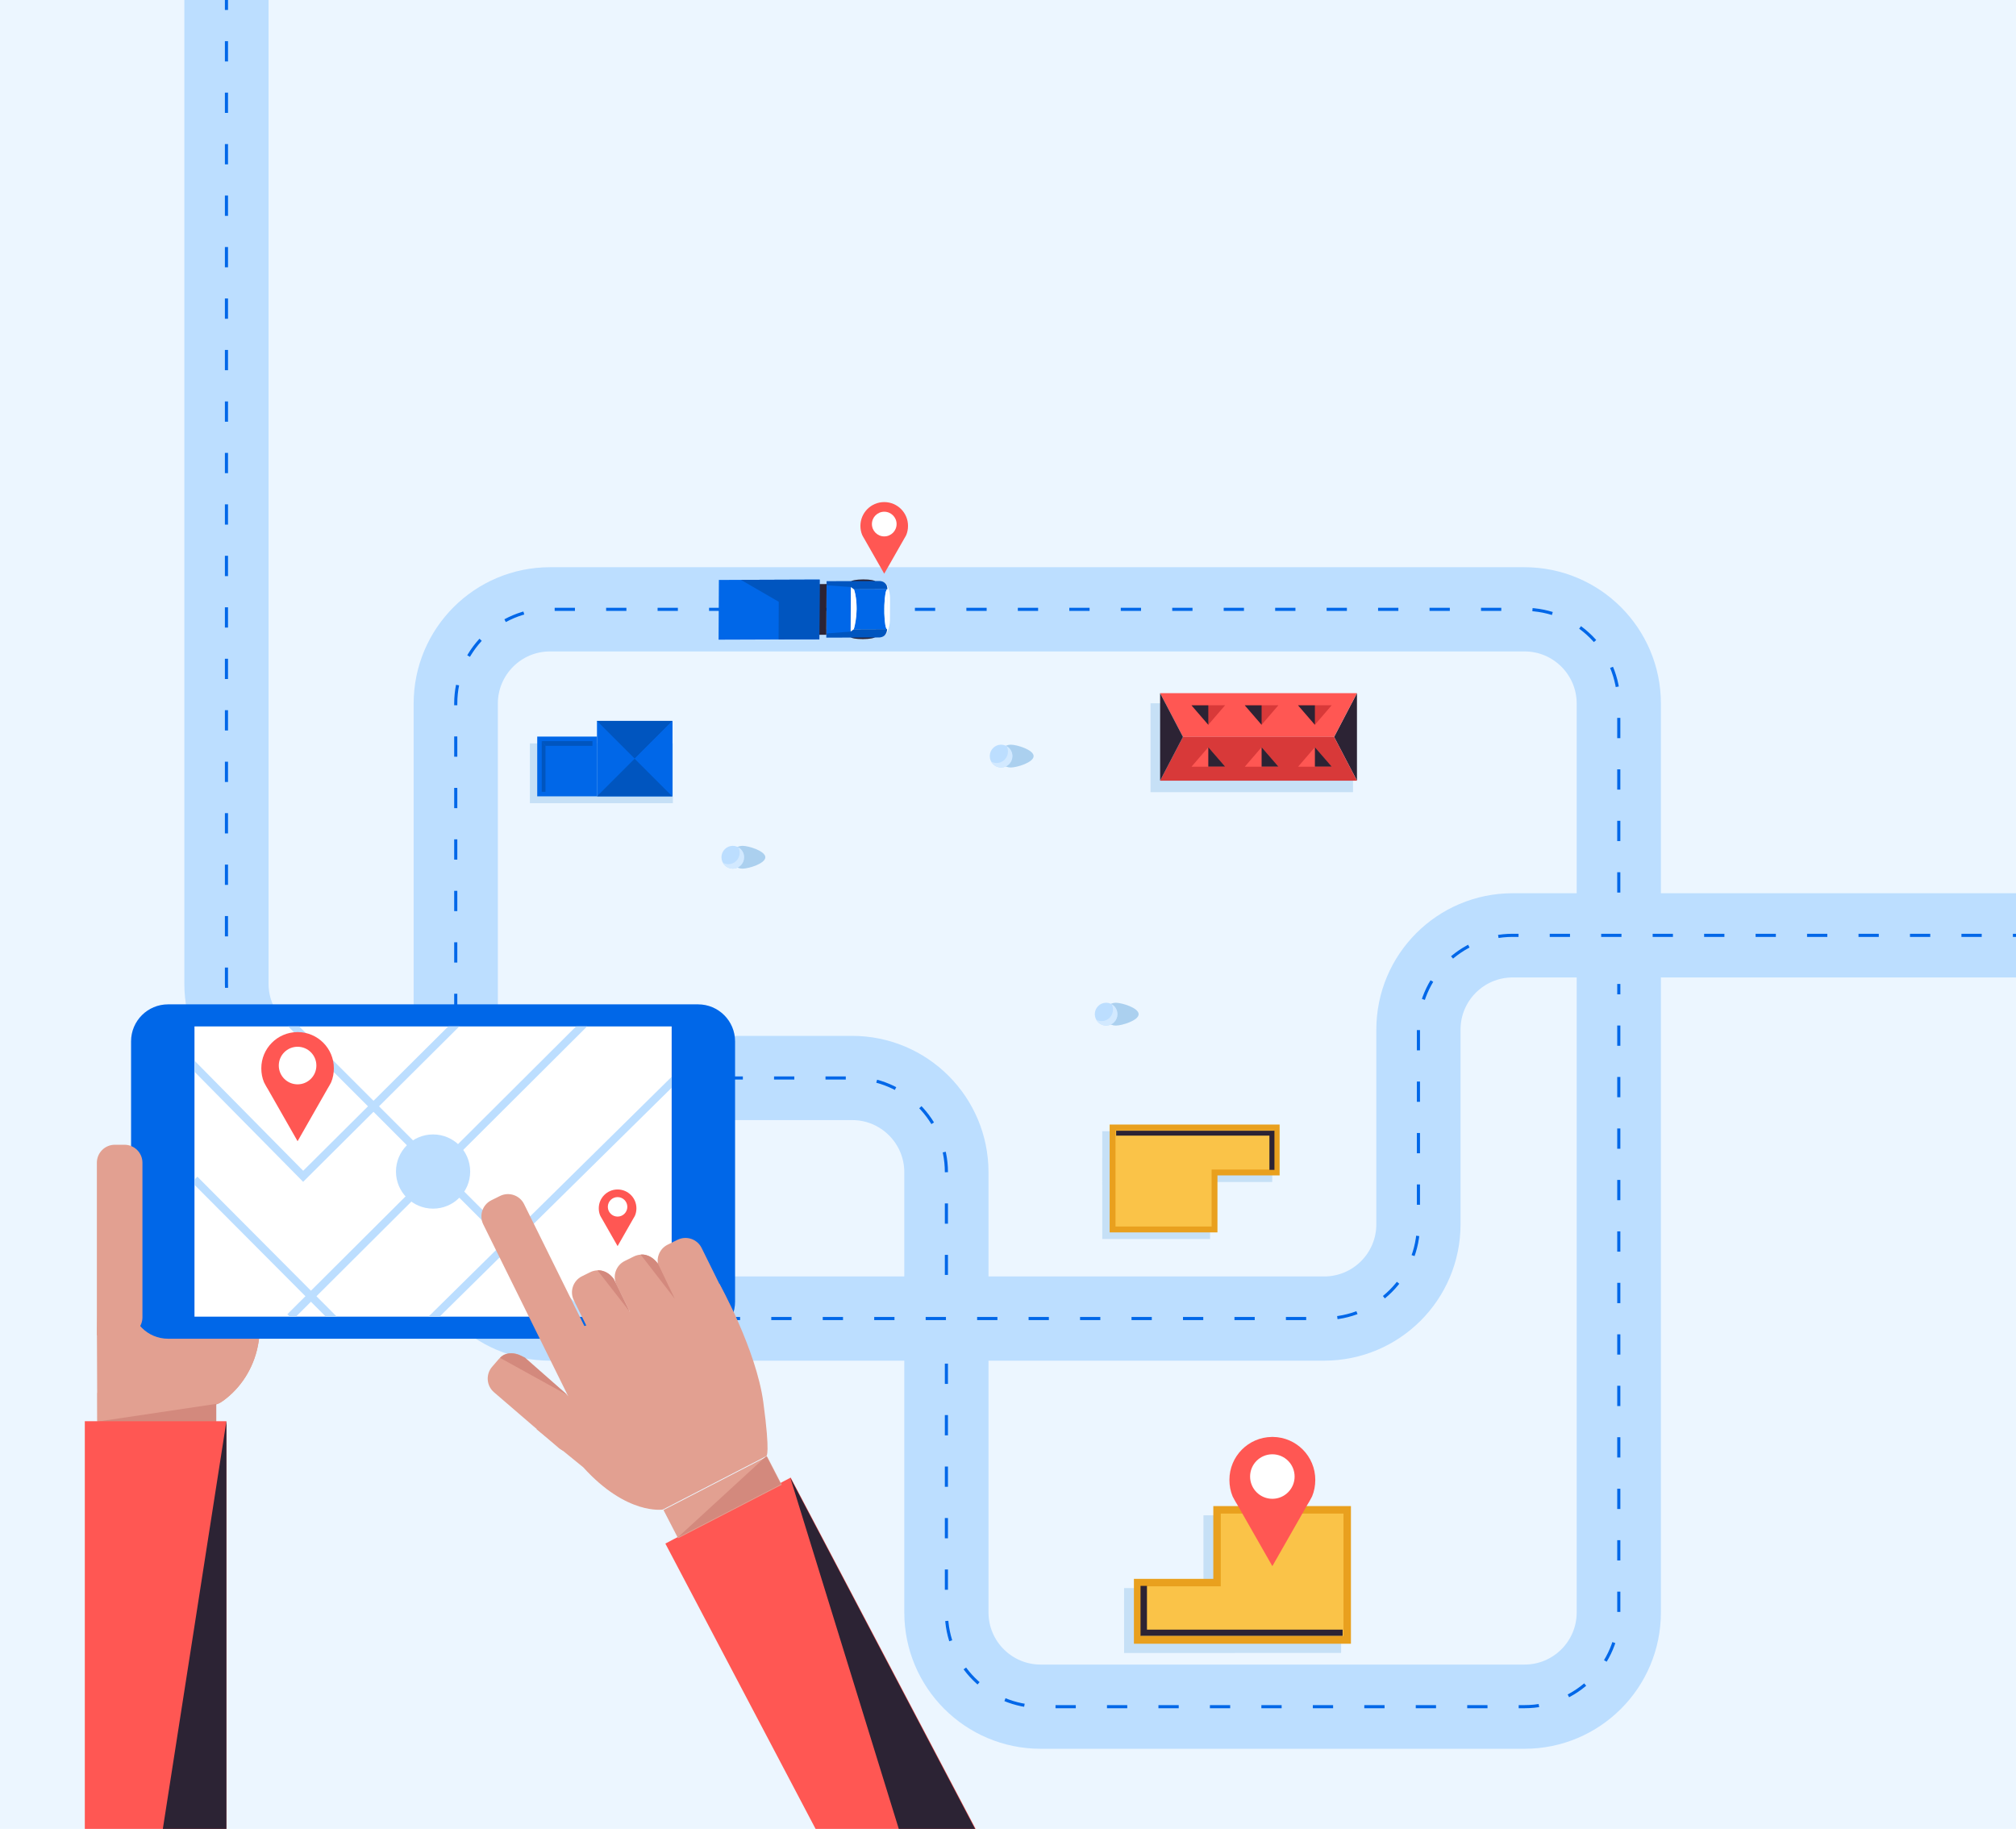 <svg enable-background="new 0 0 1292.72 1172.69" viewBox="0 0 1292.72 1172.69" xmlns="http://www.w3.org/2000/svg" xmlns:xlink="http://www.w3.org/1999/xlink"><clipPath id="a"><path d="m-6.58 471.05h745.82v702.65h-745.82z"/></clipPath><clipPath id="b"><path d="m124.71 658.14h305.98v186.1h-305.98z"/></clipPath><clipPath id="c"><path d="m124.71 658.14h305.98v186.1h-305.98z"/></clipPath><clipPath id="d"><path d="m124.71 658.14h305.98v186.1h-305.98z"/></clipPath><clipPath id="e"><path d="m124.71 658.14h305.98v186.1h-305.98z"/></clipPath><clipPath id="f"><path d="m124.71 658.14h305.98v186.1h-305.98z"/></clipPath><path d="m0 0h1292.72v1175.19h-1292.72z" fill="#ecf6ff"/><path d="m662.79 484.82c0 4.04-10.69 7.31-14.7 7.31s-7.26-3.28-7.25-7.33c0-4.04 3.25-7.32 7.26-7.32 4.01.01 14.69 3.3 14.69 7.34z" fill="#abd0ef"/><ellipse cx="641.93" cy="484.81" fill="#bcdeff" rx="7.26" ry="7.32"/><path d="m645.43 478.39c.57 1.05.9 2.25.9 3.53 0 4.04-3.25 7.32-7.26 7.32-1.27 0-2.46-.33-3.5-.91 1.23 2.26 3.62 3.79 6.35 3.8 4.01 0 7.26-3.27 7.26-7.32.01-2.76-1.51-5.17-3.75-6.42z" fill="#d2e9ff"/><path d="m730.14 650.3c0 4.04-10.69 7.31-14.7 7.31s-7.26-3.28-7.25-7.33c0-4.04 3.25-7.32 7.26-7.32 4.01.01 14.7 3.29 14.69 7.34z" fill="#abd0ef"/><ellipse cx="709.28" cy="650.28" fill="#bcdeff" rx="7.26" ry="7.32"/><path d="m712.78 643.87c.57 1.05.9 2.25.9 3.53 0 4.04-3.25 7.32-7.26 7.32-1.27 0-2.46-.33-3.5-.91 1.23 2.26 3.62 3.79 6.35 3.8 4.01 0 7.26-3.27 7.26-7.32.01-2.76-1.51-5.17-3.75-6.42z" fill="#d2e9ff"/><path d="m490.75 549.68c0 4.04-10.69 7.31-14.7 7.31s-7.26-3.28-7.25-7.33c0-4.04 3.25-7.32 7.26-7.32 4.01.01 14.69 3.3 14.69 7.34z" fill="#abd0ef"/><ellipse cx="469.88" cy="549.67" fill="#bcdeff" rx="7.26" ry="7.32"/><path d="m473.39 543.26c.57 1.05.9 2.25.9 3.53 0 4.04-3.25 7.32-7.26 7.32-1.27 0-2.46-.33-3.5-.91 1.23 2.26 3.62 3.79 6.35 3.8 4.01 0 7.26-3.27 7.26-7.32 0-2.77-1.51-5.17-3.75-6.42z" fill="#d2e9ff"/><g fill="none" stroke-miterlimit="10"><path d="m145.21-6.61v637.37c0 33.38 27.06 60.44 60.44 60.44h340.77c33.38 0 60.44 27.06 60.44 60.44v282.24c0 33.38 27.06 60.44 60.44 60.44h310.28c33.38 0 60.44-27.06 60.44-60.44v-582.74c0-33.38-27.06-60.44-60.44-60.44h-624.9c-33.38 0-60.44 27.06-60.44 60.44v333.88c0 33.38 27.06 60.44 60.44 60.44h496.42c33.38 0 60.44-27.06 60.44-60.44v-124.84c0-33.38 27.06-60.44 60.44-60.44h327.23" stroke="#bcdeff" stroke-width="54"/><g stroke="#0067e8" stroke-dasharray="13 20" stroke-width="2"><path d="m292.24 724.84v60.17c0 33.38 27.06 60.44 60.44 60.44h496.42c33.38 0 60.44-27.06 60.44-60.44v-124.83c0-33.38 27.06-60.44 60.44-60.44h327.23"/><path d="m1038.01 572.3v-121.16c0-33.38-27.06-60.44-60.44-60.44h-624.89c-33.38 0-60.44 27.06-60.44 60.44v208.72"/><path d="m606.86 874.35v159.53c0 33.38 27.06 60.44 60.44 60.44h310.28c33.38 0 60.44-27.06 60.44-60.44v-402.97"/><path d="m145.21-6.61v637.37c0 33.38 27.06 60.44 60.44 60.44h340.77c33.38 0 60.44 27.06 60.44 60.44v65.83"/></g></g><g fill="#868686"><path d="m482.53 407.19c.01-1.28 2.96-2.33 6.6-2.34s6.58 1.01 6.57 2.29-2.96 2.33-6.6 2.34c-3.63.02-6.57-1.01-6.57-2.29z"/><path d="m468.34 407.24c.01-1.28 2.96-2.33 6.6-2.34 3.63-.01 6.58 1.01 6.57 2.29s-2.96 2.33-6.6 2.34c-3.63.02-6.58-1.01-6.57-2.29z"/><path d="m482.7 374.67c.01-1.28 2.96-2.33 6.6-2.34s6.58 1.01 6.57 2.29-2.96 2.33-6.6 2.34c-3.63.01-6.58-1.02-6.57-2.29z"/><path d="m468.5 374.72c.01-1.28 2.96-2.33 6.6-2.34 3.63-.01 6.58 1.01 6.57 2.29s-2.96 2.33-6.6 2.34c-3.63.01-6.57-1.01-6.57-2.29z"/></g><path d="m567.5 407.13 1.32-3.68v.33c-.01 1.3-.51 2.47-1.32 3.35z" fill="#959597"/><path d="m568.43 403.39h.4v.07c-.14-.01-.27-.02-.4-.07z" fill="#959597"/><path d="m545.52 408.4c0-.8 3.49-1.45 7.79-1.47s7.78.62 7.78 1.41-3.49 1.45-7.79 1.47c-4.31.02-7.79-.61-7.78-1.41z" fill="#2c2334"/><path d="m529.85 408.86.03-5.33 38.95-.14v.4c-.01 1.3-.51 2.47-1.32 3.35-.71.78-1.65 1.29-2.71 1.47-.03.02-.07.03-.1.03-.02.02-.02.02-.03.02h-.05c-.07.02-.11.03-.17.02-.18.03-.39.07-.59.07z" fill="#0055bf"/><path d="m567.06 393.19c-.01-.82-.03-1.68-.02-2.57h.03z" fill="#ededed"/><path d="m568.95 377.45-.07 13.17-.07 13.17c-.01 1.3-.51 2.47-1.32 3.35l-.02.03c1.01 0 3.15-4.9 3.18-9.61l.04-6.95.03-6.95c.02-4.71-2.08-9.59-3.08-9.59l.02.03c.81.88 1.3 2.04 1.29 3.35z" fill="#fff"/><path d="m567.67 374.11 1.28 3.67v-.33c.01-1.31-.48-2.47-1.28-3.34z" fill="#959597"/><path d="m568.56 377.84h.4v-.07c-.14.01-.27.02-.4.07z" fill="#959597"/><path d="m545.7 372.99c0 .8 3.48 1.43 7.78 1.41s7.79-.67 7.79-1.47c0-.79-3.48-1.43-7.78-1.41s-7.79.68-7.79 1.47z" fill="#2c2334"/><path d="m530.03 372.65-.03 5.33 38.95-.14v-.39c.01-1.3-.48-2.47-1.28-3.34-.7-.77-1.64-1.28-2.69-1.45-.03-.02-.07-.03-.1-.03-.02-.02-.02-.02-.03-.02h-.05c-.07-.01-.11-.03-.17-.01-.18-.03-.39-.06-.59-.06z" fill="#0055bf"/><path d="m549.28 390.69v.2c-.03 5.3-.89 9.86-1.79 12.58l21.33-.08c-.89 0-1.61-4.37-1.76-10.2-.01-.82-.03-1.68-.02-2.57 0-.89.03-1.74.05-2.57.21-5.83.97-10.21 1.86-10.21l-21.33.08c.88 2.71 1.69 7.27 1.67 12.57z" fill="#0067e8"/><path d="m567.09 388.05c-.02.82-.04 1.68-.05 2.57h.03z" fill="#ededed"/><path d="m568.82 403.39.06-12.77.06-12.77c-.89 0-1.65 4.38-1.86 10.21l-.01 2.57-.01 2.57c.15 5.81.87 10.19 1.76 10.19z" fill="#fff"/><path d="m545.26 405s.09-.54.21-1.53c.29-2.29.79-7 .82-12.78s-.42-10.48-.69-12.77c-.11-.99-.19-1.53-.19-1.53l-15.38-1.08-.01 2.67-.06 12.77-.06 12.77-.01 2.67z" fill="#0067e8"/><path d="m462.44 374.74 67.58-.25-.16 32.53-67.58.24z" fill="#2c2334"/><path d="m525.58 371.63-.19 38.29-64.61.23.19-38.29z" fill="#0067e8"/><path d="m525.58 371.63-.19 38.29-26.14.09.12-24.14-24.27-14.06z" fill="#0055bf"/><path d="m545.6 376.4 2.01 1.52s3.83 9.87-.13 25.55l-2.03 1.54z" fill="#fff"/><path d="m567.2 321.94c-.07-.01-.13 0-.2 0s-.13 0-.2 0c-8.34.1-15.07 6.89-15.07 15.25 0 2.07.38 4.05 1.13 5.85 0 0 1.05 2.05 1.57 2.8l12.56 22.02 12.56-22.02c.52-.75 1.57-2.8 1.57-2.8.75-1.8 1.13-3.78 1.13-5.85.02-8.36-6.71-15.15-15.05-15.25z" fill="#ff5753"/><circle cx="567.01" cy="336.03" fill="#fff" r="7.91"/><path d="m859.95 971.61-88.26.01.01 46.65-50.91.01.01 41.6h50.91l55.16-.01 33.09-.01z" fill="#abd0ef" opacity=".58"/><path d="m727.1 1053.96h50.91 55.16 33.09v-88.26h-88.25v46.66h-50.91z" fill="#e9a01e"/><path d="m861.48 970.49v78.69h-129.6v-32.04h50.91v-46.65z" fill="#fac348"/><path d="m731.35 1048.91h129.59v-3.99c-1.6 0-125.47 0-125.47 0v-28.05h-4.12z" fill="#2c2334"/><path d="m816.22 921.36c-.12-.01-.23 0-.35 0s-.23-.01-.35 0v.01c-15.04.18-27.18 12.42-27.18 27.51 0 3.74.68 7.31 2.03 10.56 0 0 1.9 3.69 2.84 5.05l22.66 39.72 22.66-39.72c.94-1.36 2.84-5.05 2.84-5.05 1.35-3.25 2.03-6.82 2.03-10.56 0-15.1-12.13-27.34-27.18-27.52z" fill="#ff5753"/><circle cx="815.87" cy="946.76" fill="#fff" r="14.27"/><path d="m737.76 450.95h129.83v56.99h-129.83z" fill="#abd0ef" opacity=".58"/><path d="m855.49 472.5 14.64 28.05v-56.09z" fill="#2c2334"/><path d="m855.47 472.5 14.65-28.06h-126.12l-.06.1 14.6 27.96z" fill="#ff5753"/><path d="m758.54 472.5-14.6 27.97.06.1h126.12l-14.65-28.07z" fill="#d83939"/><g fill="#2c2334"><path d="m743.9 500.55.04-.08-.04-.09z"/><path d="m743.9 444.63.04-.09-.04-.08z"/><path d="m743.94 500.47 14.6-27.97-14.6-27.96-.04.09v27.87 27.88z"/></g><path d="m843.15 464.72 10.76-12.5h-21.53z" fill="#d83939"/><path d="m843.15 464.72v-12.44h-10.77z" fill="#2c2334"/><path d="m808.98 464.72 10.76-12.5h-21.53z" fill="#d83939"/><path d="m808.98 464.72v-12.44h-10.77z" fill="#2c2334"/><path d="m774.8 464.72 10.77-12.5h-21.53z" fill="#d83939"/><path d="m774.8 464.72v-12.44h-10.76z" fill="#2c2334"/><path d="m774.8 479.11-10.76 12.49h21.53z" fill="#ff5753"/><path d="m774.8 479.11v12.43h10.77z" fill="#2c2334"/><path d="m808.98 479.11-10.77 12.49h21.53z" fill="#ff5753"/><path d="m808.98 479.11v12.43h10.76z" fill="#2c2334"/><path d="m843.15 479.11-10.77 12.49h21.53z" fill="#ff5753"/><path d="m843.15 479.11v12.43h10.76z" fill="#2c2334"/><path d="m339.78 476.65h91.68v38.36h-91.68z" fill="#abd0ef" opacity=".58"/><path d="m344.49 472.3h38.31v38.31h-38.31z" fill="#0067e8"/><path d="m347.39 475.21h32.5v32.5h-32.5z" fill="#0067e8"/><path d="m347.39 475.21 2.37 3.02h30.13v-3.02z" fill="#0055bf"/><path d="m347.39 475.21 2.37 3.02v29.47h-2.37z" fill="#0055bf"/><path d="m382.8 462.25h48.36v48.36h-48.36z" fill="#0067e8"/><path d="m382.8 462.25 24.18 24.18 24.18-24.18z" fill="#0055bf"/><path d="m382.8 510.61 24.18-24.18 24.18 24.18z" fill="#0055bf"/><path d="m431.16 510.61-24.18-24.18 24.18-24.18z" fill="#0067e8"/><path d="m706.8 794.46 69.13-.02-.01-36.54h39.88l-.01-32.59-39.87.01-43.2.01h-25.93z" fill="#abd0ef" opacity=".58"/><path d="m820.54 721.07h-39.87-43.2-25.93v69.13h69.13v-36.54h39.87z" fill="#e9a01e"/><path d="m715.29 786.45v-61.63h101.5v25.09h-39.87v36.54z" fill="#fac348"/><path d="m817.21 725.03h-101.5v3.12h98.28v21.97h3.23z" fill="#2c2334"/><g clip-path="url(#a)"><path d="m64.63 795.16h77.51 16.44l7.83 24.27v37.19l-.6 3.87c-2.22 14.29-9.58 27.36-20.92 36.33-2.55 2.02-4.8 3.44-6.27 3.63v11.35l-76.24-.59-.24-57.73" fill="#e2a091"/><path d="m166.4 856.62-.6 3.87c-2.22 14.29-9.58 27.36-20.92 36.33-2.55 2.02-4.8 3.44-6.27 3.63v11.35l-76.24-.59" fill="#e2a091"/><path d="m447.63 858.39h-339.87c-13.1 0-23.72-10.62-23.72-23.72v-166.96c0-13.1 10.62-23.72 23.72-23.72h339.87c13.1 0 23.72 10.62 23.72 23.72v166.96c0 13.1-10.62 23.72-23.72 23.72z" fill="#0067e8"/><path d="m124.71 658.14h305.98v186.1h-305.98z" fill="#fff"/><circle cx="277.7" cy="751.19" fill="#bcdeff" r="23.79"/><g fill="none" stroke="#bcdeff" stroke-miterlimit="10" stroke-width="5"><path clip-path="url(#b)" d="m122.76 681.66 71.64 72.58 98.45-97.97"/><path clip-path="url(#c)" d="m185.87 655.71 189.22 189.33"/><path clip-path="url(#d)" d="m124.81 756.27 91.15 91.51"/><path clip-path="url(#e)" d="m186.04 844.44 191.32-190.71"/><path clip-path="url(#f)" d="m275.08 847.42 159.23-157.05"/></g><path d="m191.12 661.77c-.1-.01-.2 0-.3 0s-.2-.01-.3 0v.01c-12.71.15-22.96 10.49-22.96 23.23 0 3.16.57 6.17 1.72 8.92 0 0 1.6 3.12 2.4 4.27l19.14 33.55 19.14-33.55c.79-1.15 2.4-4.27 2.4-4.27 1.14-2.75 1.72-5.76 1.72-8.92 0-12.75-10.25-23.09-22.96-23.24z" fill="#ff5753"/><circle cx="190.82" cy="683.23" fill="#fff" r="12.05"/><path d="m62.41 893.17h74.74v20.37h-74.74z" fill="#e2a091"/><path d="m138.64 900.17v11.37h-76.23" fill="#d3897d"/><path d="m79.8 856.2h-17.69v-110.65c0-6.37 5.17-11.54 11.54-11.54h6.15c6.37 0 11.54 5.17 11.54 11.54v99.11c0 6.37-5.16 11.54-11.54 11.54z" fill="#e2a091"/><path d="m54.38 911.28h90.8v261.62h-90.8z" fill="#ff5753"/><path d="m145.19 911.28v261.61h-40.81" fill="#2c2334"/><path d="m396.17 762.69c-.05 0-.1 0-.15 0s-.1 0-.15 0c-6.59.08-11.92 5.45-11.92 12.06 0 1.64.3 3.2.89 4.63 0 0 .83 1.62 1.24 2.21l9.94 17.41 9.94-17.41c.41-.6 1.24-2.21 1.24-2.21.59-1.43.89-2.99.89-4.63-.01-6.61-5.33-11.98-11.92-12.06z" fill="#ff5753"/><circle cx="396.01" cy="773.83" fill="#fff" r="6.25"/><path d="m482.04 953.62h90.8v261.61h-90.8z" fill="#ff5753" transform="matrix(.885 -.466 .466 .885 -444.346 370.419)"/><path d="m506.76 947.52 121.84 231.51-43.19 23.06" fill="#2c2334"/><path d="m425.5 949.69h74.74v20.37h-74.74z" fill="#e2a091" transform="matrix(.889 -.459 .459 .889 -388.725 319.255)"/><path d="m491.44 933.63 9.34 18.1-66.42 34.29" fill="#d3897d"/><path d="m0 0h1292.72v1175.19h-1292.72z" fill="none"/><g fill="#e2a091"><path d="m425.02 967.92s-23.04 3.83-51.01-27.07l-29.92-24.39 23.09-21.14-14.96-38.06 109.14-34.04s23.57 42.17 28.12 76 1.96 34.41 1.96 34.41z"/><path d="m378.56 922.55-4.01 4.66c-4.16 4.83-11.44 5.38-16.28 1.22l-41.52-35.73c-4.83-4.16-5.38-11.44-1.22-16.28l4.01-4.66c4.16-4.83 11.44-5.38 16.28-1.22l41.52 35.73c4.83 4.16 5.38 11.45 1.22 16.28z"/><path d="m386.83 900.8-5.51 2.73c-5.71 2.82-12.64.48-15.46-5.23l-55.99-113.25c-2.82-5.71-.48-12.64 5.23-15.46l5.51-2.73c5.71-2.82 12.64-.48 15.46 5.23l55.99 113.25c2.82 5.71.48 12.64-5.23 15.46z"/><path d="m428.69 917.37-5.25 2.59c-5.71 2.82-12.64.48-15.46-5.23l-40.02-80.94c-2.82-5.71-.48-12.64 5.23-15.46l5.25-2.59c5.71-2.82 12.64-.48 15.46 5.23l40.02 80.94c2.83 5.71.49 12.63-5.23 15.46z"/><path d="m456.68 907.29-5.81 2.87c-5.71 2.82-12.64.48-15.46-5.23l-40.02-80.94c-2.82-5.71-.48-12.64 5.23-15.46l5.81-2.87c5.71-2.82 12.64-.48 15.46 5.23l40.02 80.94c2.82 5.72.48 12.64-5.23 15.46z"/><path d="m466.63 860.07-6.31 3.12c-5.71 2.82-12.64.48-15.46-5.23l-21.96-44.42c-2.82-5.71-.48-12.64 5.23-15.46l6.31-3.12c5.71-2.82 12.64-.48 15.46 5.23l21.96 44.42c2.82 5.72.48 12.64-5.23 15.46z"/></g><g fill="#d3897d"><path d="m393.49 819.88 10.3 21.18-20.64-26.45c.01.01 4.97-1.07 10.34 5.27z"/><path d="m336.66 870.51 27.44 24.16-43.43-23.99s4.41-6.49 15.99-.17z"/><path d="m421.82 810.03 10.85 22.71-21.87-28.29c0 .01 5.32-1.2 11.02 5.58z"/></g></g></svg>